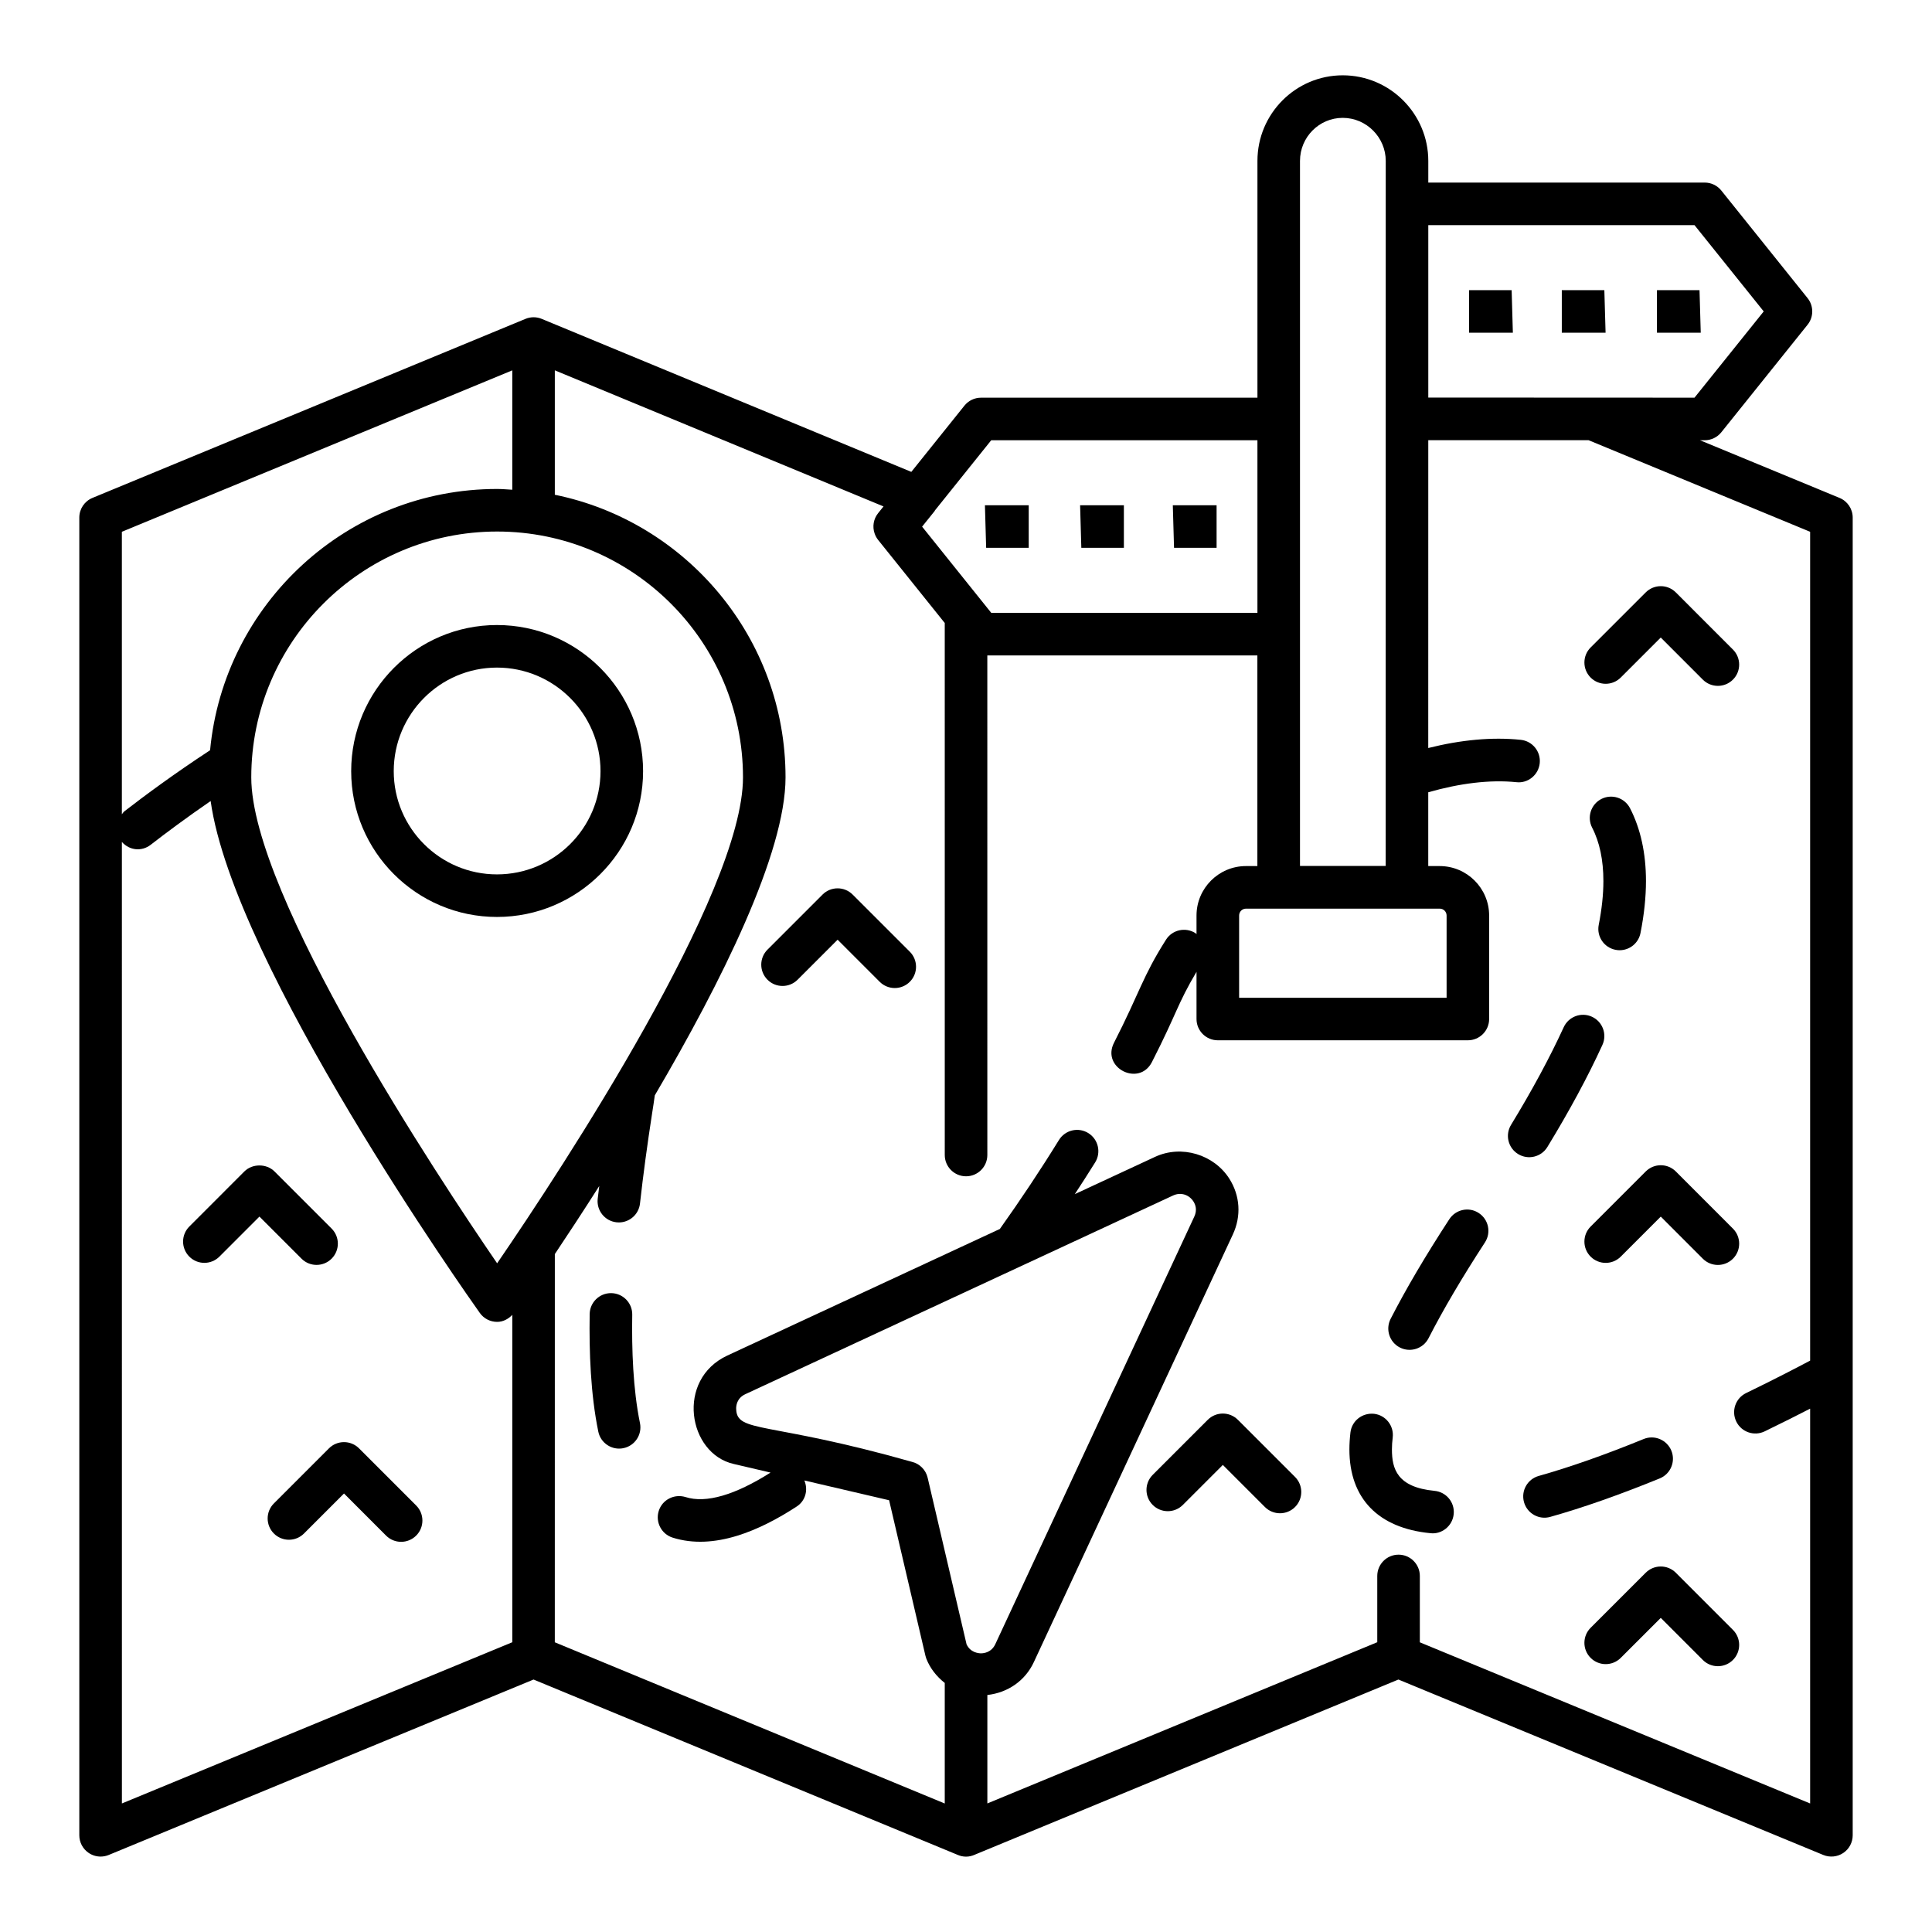 <?xml version="1.0" encoding="UTF-8"?>
<!-- Uploaded to: SVG Repo, www.svgrepo.com, Generator: SVG Repo Mixer Tools -->
<svg fill="#000000" width="800px" height="800px" version="1.1" viewBox="144 144 512 512" xmlns="http://www.w3.org/2000/svg">
 <g>
  <path d="m631.5 275.95-36.98-15.281h1.246c1.711 0 3.328-0.777 4.398-2.109l22.859-28.5c1.652-2.062 1.652-5 0-7.059l-22.855-28.504c-1.07-1.336-2.688-2.113-4.398-2.113h-73.258v-5.75c0-12.449-10.145-22.676-22.676-22.676-12.461 0-22.602 10.172-22.602 22.676v62.758h-73.258c-1.711 0-3.328 0.777-4.398 2.113l-14.07 17.547-97.945-40.547c-1.379-0.574-2.93-0.574-4.309 0l-114.75 47.445c-2.113 0.871-3.488 2.93-3.488 5.211v349.21c0 1.879 0.941 3.641 2.504 4.684 0.941 0.633 2.035 0.957 3.137 0.957 0.727 0 1.461-0.141 2.152-0.426l112.59-46.492 112.36 46.453c0.695 0.305 1.453 0.484 2.258 0.484 0.824 0 1.598-0.199 2.305-0.516l112.27-46.422 112.6 46.492c1.734 0.711 3.723 0.52 5.289-0.527 1.562-1.043 2.504-2.805 2.504-4.688v-349.21c0-2.281-1.375-4.34-3.488-5.211zm-38.441-72.289 18.344 22.867-18.344 22.859c-0.785 0-75.293-0.031-70.547-0.031v-45.695zm-67.523 181.14c1.027 0 1.828 0.809 1.828 1.836v21.781h-54.984v-21.781c0-1.027 0.801-1.836 1.828-1.836zm-37.023-198.17c0-6.285 5.082-11.398 11.324-11.398 6.285 0 11.398 5.176 11.398 11.398-0.012 147.68-0.004 38.527-0.016 186.86h-22.707v-186.86zm-81.828 74.035h70.547v45.734h-70.547l-18.316-22.836 3.324-4.137c0.039-0.051 0.043-0.117 0.082-0.172zm-130.94 218.12c-15.547-22.691-65.156-97.555-65.156-128.77 0-35.93 29.227-65.156 65.156-65.156 35.93 0 65.156 29.227 65.156 65.156 0 30.645-47.789 103.43-65.156 128.77zm4.016-236.64v31.637c-1.34-0.07-2.66-0.203-4.016-0.203-39.723 0-72.43 30.457-76.07 69.242-9.391 6.144-17.461 12.113-22.672 16.152-0.301 0.23-0.469 0.543-0.707 0.816v-74.863zm-103.46 124.98c2.102 2.348 5.332 2.531 7.621 0.762 3.891-3.023 9.43-7.16 15.902-11.609 6.031 43.355 68.539 131.74 71.328 135.66 1.059 1.492 2.769 2.371 4.598 2.371 1.566 0 2.961-0.75 4.016-1.867v86.766l-103.46 42.723zm162.79 150.29c-0.031-0.836 0.152-2.894 2.438-3.949l113.37-52.66c2.047-0.941 4.231-0.191 5.383 1.609 0.543 0.859 1.027 2.254 0.219 3.996l-52.73 113.3c-1.027 2.195-3.004 2.438-3.812 2.438-0.316 0-0.98-0.051-1.691-0.344-0.035-0.016-0.07-0.027-0.105-0.043-0.734-0.324-1.508-0.914-2.016-2.004l-10.316-44.164c-0.492-2.086-2.121-3.715-4.207-4.207-38.219-10.828-46.352-7.559-46.527-13.977zm181.18 61.812v-17.586c0-3.113-2.527-5.641-5.641-5.641-3.113 0-5.641 2.527-5.641 5.641v17.562l-103.33 42.723v-28.738c5.356-0.59 10.008-3.731 12.32-8.715l52.73-113.31c2.285-4.906 1.938-10.301-0.934-14.82-4.098-6.41-12.66-9.004-19.645-5.777l-21.293 9.891c1.82-2.805 3.66-5.606 5.402-8.43 1.629-2.652 0.809-6.125-1.844-7.762-2.652-1.629-6.117-0.809-7.762 1.844-4.906 7.961-10.18 15.871-15.66 23.574l-72.219 33.543c-13.699 6.383-10.441 25.969 1.668 28.734l9.777 2.285c-9.352 5.922-17.078 8.23-22.535 6.484-2.988-0.902-6.141 0.699-7.086 3.664-0.941 2.965 0.699 6.141 3.664 7.086 11.039 3.492 23.207-1.922 32.914-8.254 2.328-1.512 3.055-4.422 2.008-6.887l22.461 5.242 9.629 41.219c0.059 0.258 0.141 0.516 0.234 0.766 1.031 2.637 2.781 4.766 4.883 6.434v31.945l-103.34-42.723 0.008-102.88c3.422-5.109 7.441-11.234 11.777-18.047-0.133 1.117-0.297 2.301-0.418 3.398-0.344 3.098 1.887 5.891 4.981 6.227 0.215 0.031 0.426 0.035 0.633 0.035 2.836 0 5.281-2.137 5.594-5.016 0.836-7.512 1.926-15.582 3.223-23.969 0.258-1.582 0.488-3.144 0.699-4.688 17.535-29.848 34.648-64.141 34.648-84.273 0-36.914-26.297-67.789-61.141-74.895v-32.973l87.109 36.066-1.434 1.789c-1.238 1.543-1.551 3.582-0.93 5.371 0.207 0.613 0.516 1.195 0.938 1.723l17.652 22.008 0.004 140.99c0 3.113 2.527 5.641 5.641 5.641s5.641-2.527 5.641-5.641l-0.004-132.39h71.566v55.816h-3.019c-7.227 0-13.109 5.883-13.109 13.113v4.938c-0.113-0.086-0.18-0.211-0.301-0.289-2.629-1.652-6.117-0.887-7.785 1.746-6.277 9.902-6.887 13.824-13.777 27.309-3.41 6.68 6.656 11.75 10.047 5.125 6.738-13.207 6.68-15.258 11.816-23.922v12.512c0 3.113 2.527 5.641 5.641 5.641h66.266c3.113 0 5.641-2.527 5.641-5.641v-27.418c0-7.234-5.883-13.113-13.109-13.113h-3.027v-19.555c8.344-2.387 16.375-3.387 23.344-2.676 3.078 0.367 5.883-1.93 6.199-5.023 0.324-3.098-1.93-5.875-5.023-6.199-7.551-0.789-15.844-0.008-24.52 2.168l0.008-81.574h42.48l58.715 24.27v219.65c-3.348 1.777-9.359 4.91-16.965 8.598-2.805 1.359-3.973 4.731-2.613 7.535 1.332 2.766 4.684 3.988 7.535 2.613 4.711-2.285 8.777-4.336 12.043-6.016v104.63z"/>
  <path d="m311.55 492.42c0.051-3.113-2.438-5.676-5.551-5.727h-0.09c-3.078 0-5.59 2.469-5.641 5.551-0.156 10.066 0.242 21.203 2.285 31.145 0.637 3.125 3.699 5.016 6.652 4.391 3.055-0.625 5.023-3.606 4.391-6.652-1.848-9.023-2.195-19.5-2.047-28.707z"/>
  <path d="m554.07 447.97c5.801-9.496 10.715-18.594 14.582-27.047 1.301-2.828 0.059-6.176-2.777-7.477-2.812-1.293-6.168-0.066-7.477 2.777-3.688 8.039-8.387 16.75-13.953 25.871-1.629 2.66-0.785 6.125 1.871 7.746 2.641 1.625 6.133 0.797 7.754-1.871z"/>
  <path d="m572.12 395.71c0.375 0.074 0.742 0.109 1.102 0.109 2.637 0 4.992-1.859 5.523-4.547 0.969-4.883 1.453-9.523 1.453-13.789 0-7.367-1.426-13.863-4.231-19.312-1.434-2.754-4.809-3.856-7.602-2.43-2.769 1.434-3.856 4.832-2.43 7.602 1.984 3.832 2.981 8.59 2.981 14.145 0 3.539-0.418 7.438-1.234 11.602-0.605 3.059 1.383 6.019 4.438 6.621z"/>
  <path d="m535.88 465.46c-2.606-1.719-6.102-0.953-7.797 1.645-6.309 9.672-11.535 18.555-15.555 26.406-1.418 2.777-0.316 6.176 2.453 7.594 2.777 1.414 6.172 0.316 7.594-2.453 3.832-7.504 8.863-16.047 14.949-25.395 1.703-2.606 0.969-6.102-1.645-7.797z"/>
  <path d="m524.17 539.09c-9.93-0.953-11.293-5.84-11.293-10.977 0-1 0.066-2.047 0.207-3.172 0.367-3.09-1.844-5.902-4.934-6.269-3.121-0.316-5.898 1.844-6.269 4.934-0.184 1.594-0.277 3.098-0.277 4.508 0 12.984 7.637 20.871 21.5 22.199 2.891 0.348 5.836-1.836 6.144-5.074 0.301-3.098-1.969-5.852-5.078-6.148z"/>
  <path d="m586.93 528.45c-1.184-2.887-4.481-4.273-7.352-3.09-10.23 4.18-19.586 7.469-27.801 9.781-2.996 0.844-4.742 3.957-3.898 6.953 0.848 3.023 3.996 4.746 6.953 3.898 8.629-2.422 18.387-5.859 29.008-10.191 2.883-1.176 4.266-4.473 3.09-7.352z"/>
  <path d="m231.88 477.56c2.203-2.203 2.203-5.773 0-7.977l-15.141-15.141c-2.113-2.113-5.859-2.113-7.977 0l-14.59 14.598c-2.203 2.203-2.203 5.773 0 7.977 2.203 2.211 5.773 2.195 7.977 0l10.605-10.609 11.156 11.156c2.195 2.199 5.766 2.199 7.969-0.004z"/>
  <path d="m239.15 527.83c-2.203-2.203-5.773-2.203-7.977 0l-14.59 14.59c-2.203 2.203-2.203 5.773 0 7.977 2.203 2.203 5.773 2.203 7.977 0l10.605-10.605 11.148 11.156c2.203 2.203 5.773 2.203 7.977 0 2.203-2.203 2.203-5.773 0-7.977z"/>
  <path d="m573.51 323.56 10.609-10.605 11.148 11.156c2.211 2.211 5.781 2.195 7.977 0 2.203-2.203 2.203-5.773 0-7.977l-15.133-15.141c-2.195-2.195-5.766-2.211-7.977 0l-14.598 14.59c-2.203 2.203-2.203 5.773 0 7.977 2.191 2.195 5.762 2.211 7.973 0z"/>
  <path d="m588.11 454.45c-1.059-1.059-2.488-1.652-3.988-1.652-1.496 0-2.93 0.594-3.988 1.652l-14.598 14.598c-2.203 2.203-2.203 5.773 0 7.977s5.773 2.203 7.977 0l10.609-10.609 11.148 11.156c2.211 2.211 5.781 2.195 7.977 0 2.203-2.203 2.203-5.773 0-7.977z"/>
  <path d="m588.11 560.79c-2.195-2.195-5.766-2.211-7.977 0l-14.598 14.59c-2.203 2.203-2.203 5.773 0 7.977 2.195 2.195 5.766 2.211 7.977 0l10.609-10.605 11.148 11.156c2.211 2.211 5.781 2.195 7.977 0 2.203-2.203 2.203-5.773 0-7.977z"/>
  <path d="m369.96 381.07c-2.203-2.203-5.773-2.203-7.977 0l-14.59 14.59c-2.203 2.203-2.203 5.773 0 7.977s5.773 2.203 7.977 0l10.605-10.605 11.156 11.156c2.203 2.203 5.773 2.203 7.977 0s2.203-5.773 0-7.977z"/>
  <path d="m472.05 520.26c-2.203-2.203-5.773-2.203-7.977 0l-14.59 14.59c-2.203 2.203-2.203 5.773 0 7.977s5.773 2.203 7.977 0l10.605-10.605 11.156 11.156c2.203 2.203 5.773 2.203 7.977 0s2.203-5.773 0-7.977z"/>
  <path d="m405.34 289.18h11.281v-11.277h-11.605z"/>
  <path d="m441.84 289.18v-11.277h-11.602l0.324 11.277z"/>
  <path d="m466.41 289.18v-11.277h-11.602l0.324 11.277z"/>
  <path d="m594.39 220.89h-11.281v11.281h11.605z"/>
  <path d="m569.17 220.89h-11.277v11.281h11.602z"/>
  <path d="m544.6 220.89h-11.277v11.281h11.602z"/>
  <path d="m275.7 309.64c-21.305 0-38.633 17.375-38.633 38.73 0 21.305 17.332 38.633 38.633 38.633 21.355 0 38.723-17.332 38.723-38.633-0.004-21.359-17.371-38.73-38.723-38.73zm0 66.082c-15.082 0-27.355-12.27-27.355-27.355 0-15.133 12.27-27.449 27.355-27.449 15.133 0 27.441 12.316 27.441 27.449 0 15.082-12.309 27.355-27.441 27.355z"/>
 </g>
</svg>